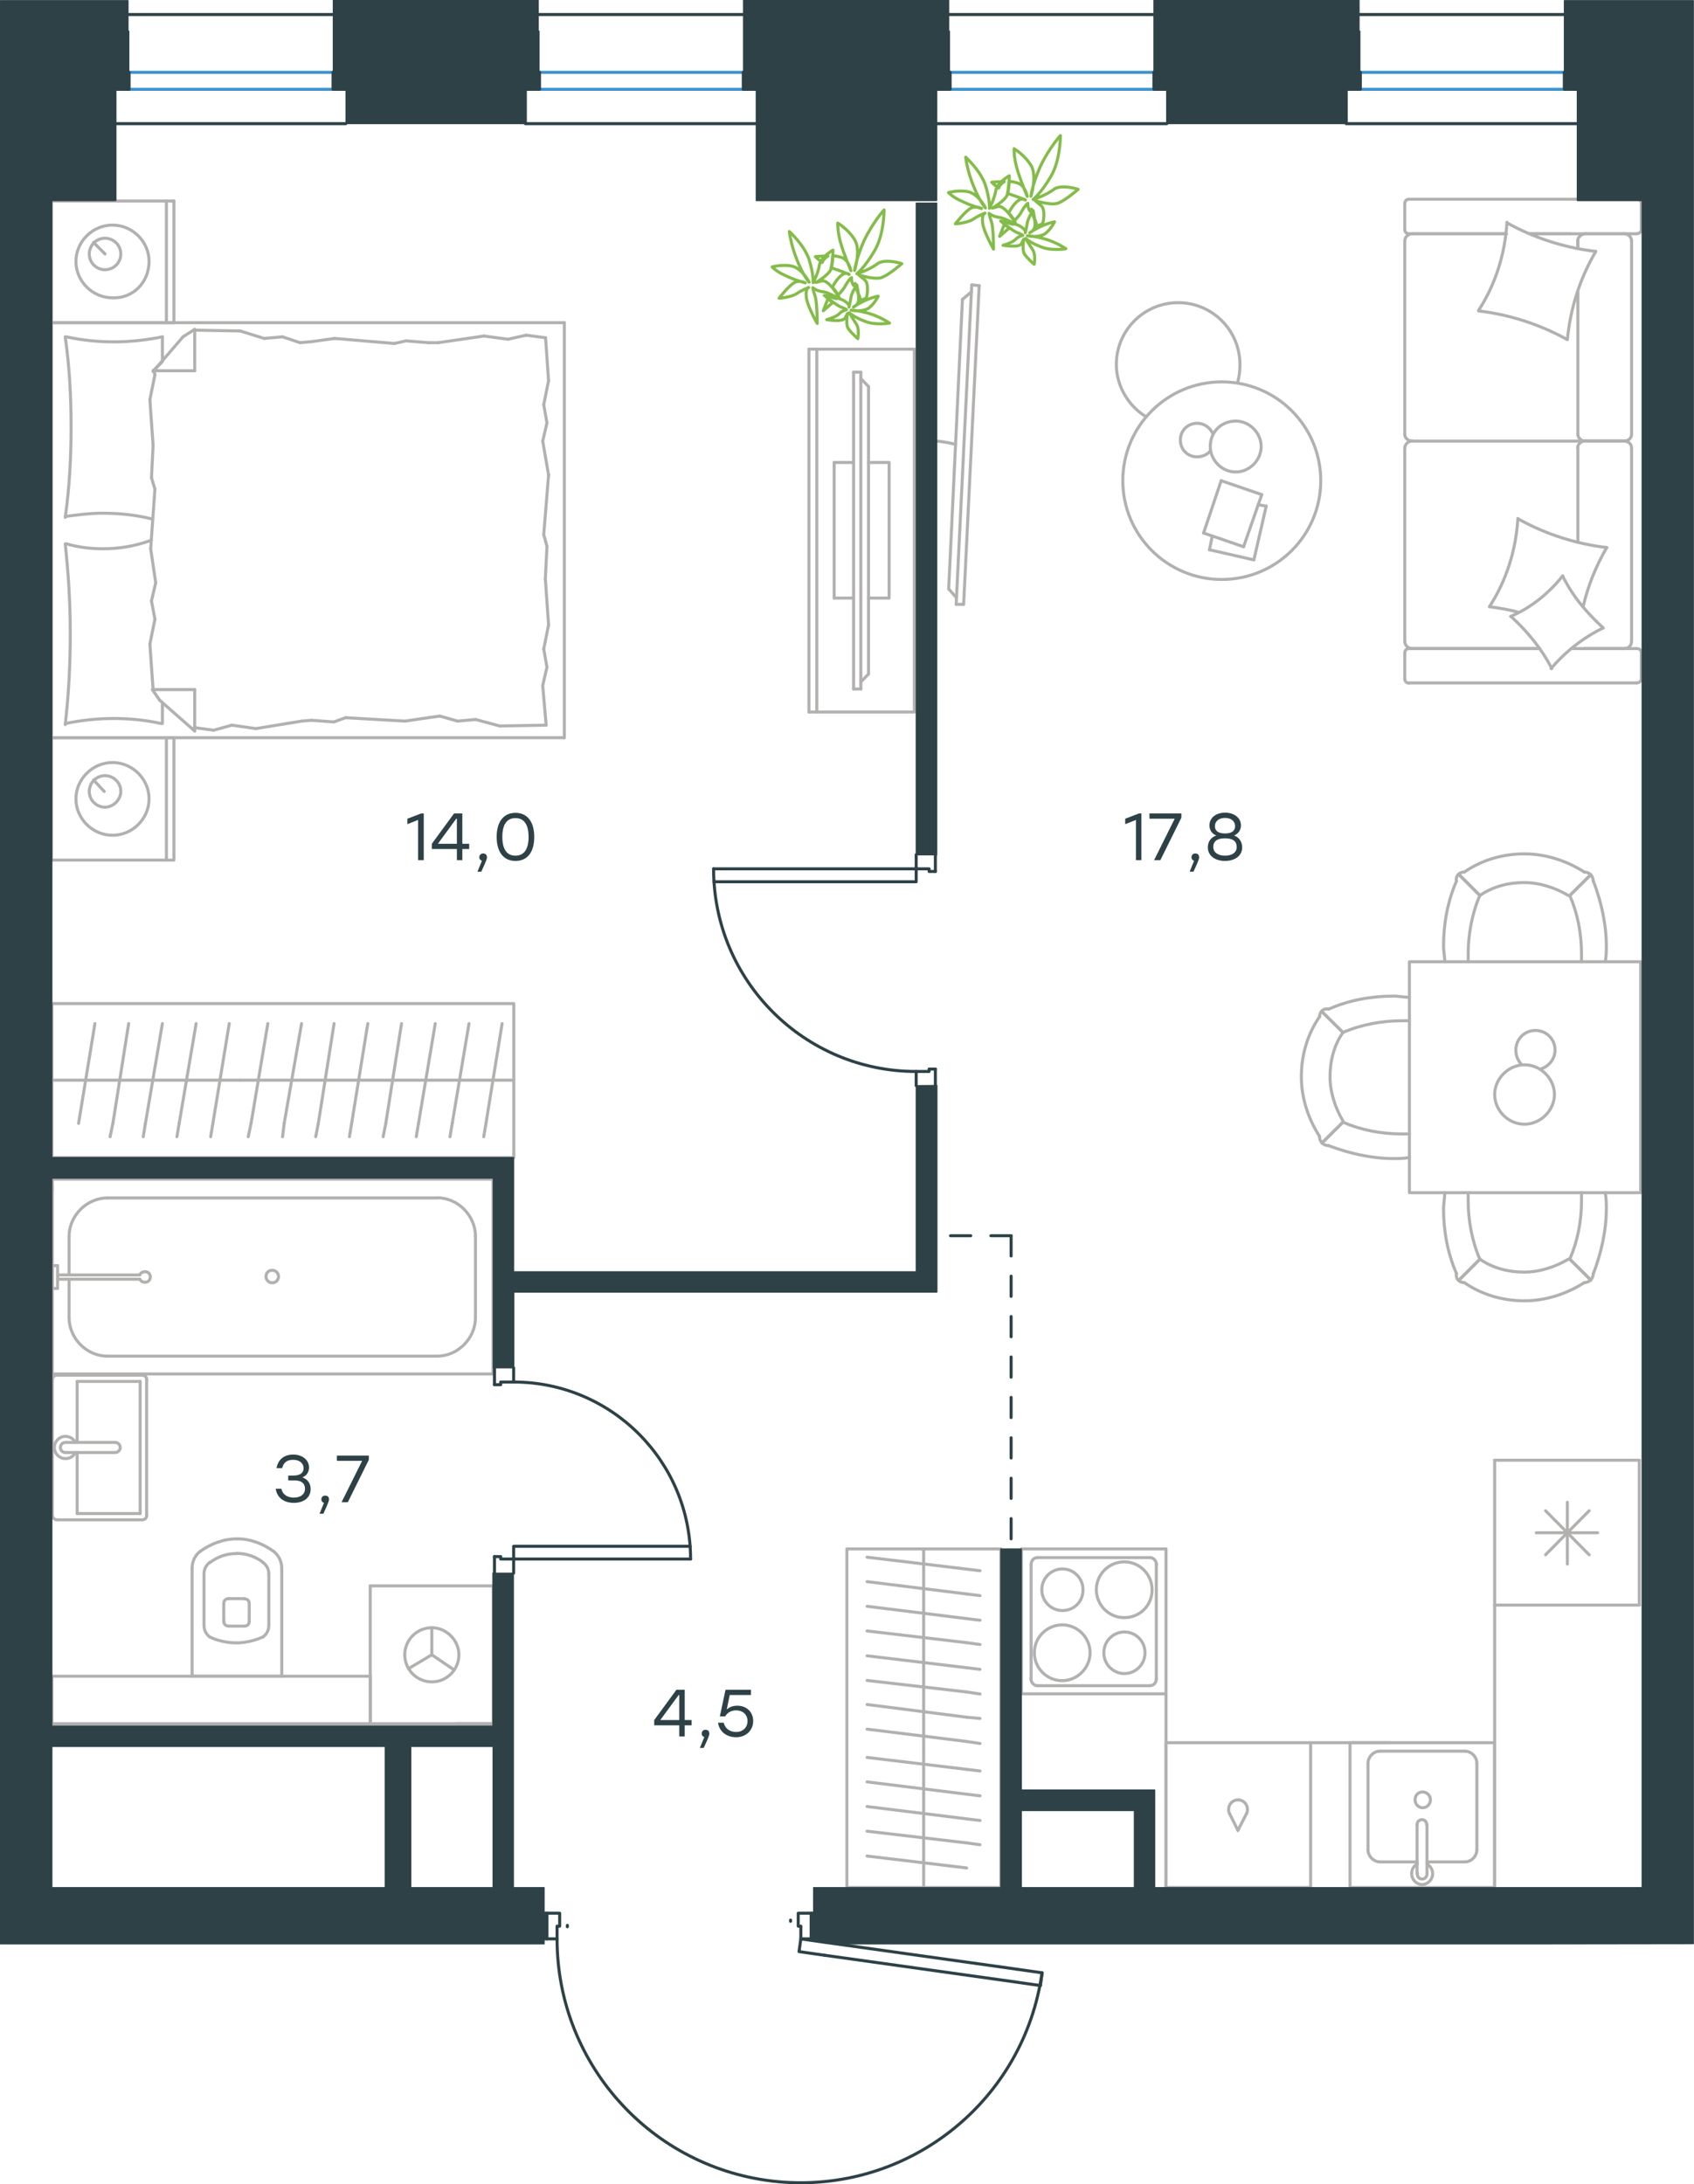 <?xml version="1.0" encoding="utf-8"?>
<!-- Generator: Adobe Illustrator 26.5.0, SVG Export Plug-In . SVG Version: 6.00 Build 0)  -->
<svg version="1.1" id="Слой_1" xmlns="http://www.w3.org/2000/svg" xmlns:xlink="http://www.w3.org/1999/xlink" x="0px" y="0px"
	 viewBox="0 0 838.7 1081" style="enable-background:new 0 0 838.7 1081;" xml:space="preserve">
<style type="text/css">
	.st0{fill:none;stroke:#B2B1B0;stroke-width:1.5;stroke-linecap:round;stroke-linejoin:round;stroke-miterlimit:22.926;}
	.st1{fill:none;stroke:#2D4146;stroke-width:1.5;stroke-linecap:round;stroke-linejoin:round;stroke-miterlimit:10;}
	.st2{fill:none;stroke:#2D4146;stroke-width:1.5;stroke-linecap:round;stroke-linejoin:round;stroke-miterlimit:22.926;}
	.st3{fill:none;stroke:#3C93D0;stroke-width:1.5;stroke-linecap:round;stroke-linejoin:round;stroke-miterlimit:22.926;}
	.st4{fill:#2D4146;}
	
		.st5{fill-rule:evenodd;clip-rule:evenodd;fill:#2D4146;stroke:#2D4146;stroke-width:0.5;stroke-linecap:round;stroke-linejoin:round;stroke-miterlimit:10;}
	
		.st6{fill:none;stroke:#2D4247;stroke-width:1.5;stroke-linecap:round;stroke-linejoin:round;stroke-miterlimit:22.926;stroke-dasharray:10;}
	.st7{fill:none;stroke:#84BC4A;stroke-width:1.5;stroke-linecap:round;stroke-linejoin:round;stroke-miterlimit:22.926;}
</style>
<g>
	<line class="st0" x1="25.4" y1="159.7" x2="25.4" y2="99.5"/>
	<line class="st0" x1="86.1" y1="99.5" x2="86.1" y2="159.7"/>
	<line class="st0" x1="86.1" y1="159.7" x2="25.4" y2="159.7"/>
	<line class="st0" x1="25.4" y1="99.5" x2="86.1" y2="99.5"/>
	<line class="st0" x1="52" y1="125.7" x2="46.3" y2="120"/>
	<line class="st0" x1="82.4" y1="99.5" x2="82.4" y2="159.7"/>
	<path class="st0" d="M73.8,129.4c0-9.8-8.2-18-18.1-18s-18.1,8.2-18.1,18s8.2,18,18.1,18C66,147.8,73.8,139.6,73.8,129.4z"/>
	<path class="st0" d="M59.8,125.7c0-4.5-3.7-7.8-7.8-7.8c-4.5,0-7.8,3.7-7.8,7.8c0,4.5,3.7,7.8,7.8,7.8S59.8,130.2,59.8,125.7z"/>
	<line class="st0" x1="25.4" y1="365.1" x2="25.4" y2="159.7"/>
	<line class="st0" x1="80.4" y1="347.7" x2="80.4" y2="358.1"/>
	<line class="st0" x1="75.8" y1="183.5" x2="96.4" y2="183.5"/>
	<line class="st0" x1="80.4" y1="179" x2="75.8" y2="183.5"/>
	<line class="st0" x1="279.4" y1="365.1" x2="25.4" y2="365.1"/>
	<line class="st0" x1="96.4" y1="163" x2="96.4" y2="183.5"/>
	<line class="st0" x1="25.4" y1="159.7" x2="279.4" y2="159.7"/>
	<line class="st0" x1="96.4" y1="361.8" x2="79.1" y2="346.6"/>
	<line class="st0" x1="79.1" y1="346.6" x2="75.4" y2="341.3"/>
	<line class="st0" x1="80.4" y1="166.7" x2="80.4" y2="178.6"/>
	<line class="st0" x1="75.8" y1="341.3" x2="96.4" y2="341.3"/>
	<line class="st0" x1="75.8" y1="183.9" x2="90.6" y2="166.7"/>
	<line class="st0" x1="90.6" y1="166.7" x2="96.4" y2="163"/>
	<line class="st0" x1="96.4" y1="361.8" x2="96.4" y2="341.3"/>
	<line class="st0" x1="270.8" y1="270.4" x2="270" y2="286.4"/>
	<line class="st0" x1="268.7" y1="218.3" x2="271.6" y2="235.1"/>
	<line class="st0" x1="269.2" y1="200.3" x2="270.8" y2="209.3"/>
	<line class="st0" x1="270.8" y1="209.3" x2="268.7" y2="218.3"/>
	<line class="st0" x1="269.2" y1="264.6" x2="270.8" y2="270.4"/>
	<line class="st0" x1="271.6" y1="235.1" x2="269.2" y2="264.6"/>
	<line class="st0" x1="270.1" y1="167.1" x2="271.6" y2="188.4"/>
	<line class="st0" x1="271.6" y1="188.4" x2="269.2" y2="200.3"/>
	<line class="st0" x1="268.7" y1="339.3" x2="270.4" y2="358.9"/>
	<line class="st0" x1="269.2" y1="321.2" x2="270.8" y2="330.2"/>
	<line class="st0" x1="270.8" y1="330.2" x2="268.7" y2="339.3"/>
	<line class="st0" x1="270" y1="286.4" x2="271.6" y2="309.3"/>
	<line class="st0" x1="271.6" y1="309.3" x2="269.2" y2="321.2"/>
	<line class="st0" x1="279.4" y1="365.1" x2="279.4" y2="159.7"/>
	<path class="st0" d="M32.3,269.2c1.6,14.8,2.5,29.5,2.5,44.7c0,14.8-0.8,29.9-2.5,44.7"/>
	<path class="st0" d="M74.9,267.4c-8.2,2.9-15.5,4.2-24.1,4.2c-6.2,0-12.3-0.8-18.1-2.5"/>
	<path class="st0" d="M32.3,358.1c7.8-1.6,16-2.5,23.8-2.5c8.2,0,16,0.8,23.8,2.5"/>
	<path class="st0" d="M32.3,255.6c6.2-0.8,12.3-1.6,18.1-1.6c8.6,0,16.8,0.8,25,2.9"/>
	<line class="st0" x1="148.5" y1="169.6" x2="154.2" y2="169.1"/>
	<line class="st0" x1="130.8" y1="167.5" x2="139.9" y2="166.7"/>
	<line class="st0" x1="139.9" y1="166.7" x2="148.5" y2="169.6"/>
	<line class="st0" x1="96.4" y1="163.4" x2="118.9" y2="163.8"/>
	<line class="st0" x1="118.9" y1="163.8" x2="130.8" y2="167.5"/>
	<line class="st0" x1="201" y1="168.7" x2="212.1" y2="169.6"/>
	<line class="st0" x1="154.2" y1="169.1" x2="165.7" y2="167.5"/>
	<line class="st0" x1="195.3" y1="170" x2="201" y2="168.7"/>
	<line class="st0" x1="165.7" y1="167.5" x2="195.3" y2="170"/>
	<line class="st0" x1="212.1" y1="169.6" x2="217" y2="169.6"/>
	<line class="st0" x1="251.5" y1="167.9" x2="260.5" y2="165.9"/>
	<line class="st0" x1="260.5" y1="165.9" x2="269.6" y2="167.1"/>
	<line class="st0" x1="217" y1="169.6" x2="239.6" y2="166.3"/>
	<line class="st0" x1="239.6" y1="166.3" x2="251.5" y2="167.9"/>
	<line class="st0" x1="217.8" y1="354.4" x2="212.1" y2="355.2"/>
	<line class="st0" x1="235.5" y1="356.1" x2="226.5" y2="356.9"/>
	<line class="st0" x1="226.5" y1="356.9" x2="217.8" y2="354.4"/>
	<line class="st0" x1="270.4" y1="358.9" x2="247.4" y2="359.3"/>
	<line class="st0" x1="247.4" y1="359.3" x2="235.5" y2="356.1"/>
	<line class="st0" x1="165.3" y1="357.3" x2="154.2" y2="356.5"/>
	<line class="st0" x1="212.1" y1="355.2" x2="200.6" y2="356.9"/>
	<line class="st0" x1="171.1" y1="355.2" x2="165.3" y2="357.3"/>
	<line class="st0" x1="200.6" y1="356.9" x2="171.1" y2="355.2"/>
	<line class="st0" x1="154.2" y1="356.5" x2="149.3" y2="356.9"/>
	<line class="st0" x1="96.8" y1="360.2" x2="96" y2="360.2"/>
	<line class="st0" x1="114.8" y1="358.9" x2="105.8" y2="361.4"/>
	<line class="st0" x1="105.8" y1="361.4" x2="96.8" y2="360.2"/>
	<line class="st0" x1="149.3" y1="356.9" x2="126.7" y2="360.6"/>
	<line class="st0" x1="126.7" y1="360.6" x2="114.8" y2="358.9"/>
	<path class="st0" d="M32.3,166.7c2.1,14.8,2.9,29.5,2.9,44.7c0,14.8-0.8,29.9-2.9,44.7"/>
	<path class="st0" d="M80.4,166.7c-7.8,1.6-16,2.5-23.8,2.5c-8.2,0-16-0.8-23.8-2.5"/>
	<line class="st0" x1="75" y1="236.4" x2="75.8" y2="220.4"/>
	<line class="st0" x1="77.1" y1="288.4" x2="74.6" y2="271.6"/>
	<line class="st0" x1="76.7" y1="306.5" x2="75" y2="297.4"/>
	<line class="st0" x1="75" y1="297.4" x2="77.1" y2="288.4"/>
	<line class="st0" x1="76.7" y1="242.1" x2="75" y2="236.4"/>
	<line class="st0" x1="74.6" y1="271.6" x2="76.7" y2="242.1"/>
	<line class="st0" x1="75.8" y1="341.3" x2="74.2" y2="318.8"/>
	<line class="st0" x1="74.2" y1="318.8" x2="76.7" y2="306.5"/>
	<line class="st0" x1="76.7" y1="185.5" x2="76.3" y2="183.5"/>
	<line class="st0" x1="75.8" y1="220.4" x2="74.2" y2="197.8"/>
	<line class="st0" x1="74.2" y1="197.8" x2="76.7" y2="185.5"/>
	<line class="st0" x1="25.4" y1="425.7" x2="25.4" y2="365.1"/>
	<line class="st0" x1="86.1" y1="365.1" x2="86.1" y2="425.7"/>
	<line class="st0" x1="85.7" y1="425.7" x2="25.4" y2="425.7"/>
	<line class="st0" x1="25.4" y1="365.1" x2="85.7" y2="365.1"/>
	<line class="st0" x1="51.6" y1="391.7" x2="46.3" y2="386"/>
	<line class="st0" x1="82.4" y1="365.1" x2="82.4" y2="425.7"/>
	<path class="st0" d="M73.8,395.4c0-9.8-8.2-18-18.1-18s-18.1,8.2-18.1,18s8.2,18,18.1,18S73.8,405.2,73.8,395.4z"/>
	<path class="st0" d="M59.8,391.7c0-4.5-3.7-7.8-7.8-7.8c-4.5,0-7.8,3.7-7.8,7.8c0,4.5,3.7,7.8,7.8,7.8S59.8,395.8,59.8,391.7z"/>
</g>
<g>
	<g>
		<line class="st0" x1="404.4" y1="172.8" x2="404.4" y2="352.4"/>
		<polyline class="st0" points="400.5,352.4 452.7,352.4 452.7,172.8 400.5,172.8 		"/>
		<line class="st0" x1="400.5" y1="172.8" x2="400.5" y2="352.4"/>
	</g>
	<g>
		<polyline class="st0" points="430,296 440.2,296 440.2,228.9 430,228.9 		"/>
		<line class="st0" x1="422.6" y1="228.9" x2="413" y2="228.9"/>
		<line class="st0" x1="413" y1="228.9" x2="413" y2="296"/>
		<line class="st0" x1="413" y1="296" x2="422.6" y2="296"/>
		<line class="st0" x1="422.6" y1="184.2" x2="426.2" y2="184.2"/>
		<line class="st0" x1="430" y1="333.6" x2="426.2" y2="337.5"/>
		<line class="st0" x1="426.2" y1="187.4" x2="430" y2="191.3"/>
		<line class="st0" x1="426.2" y1="341" x2="426.2" y2="184.2"/>
		<line class="st0" x1="422.6" y1="184.2" x2="422.6" y2="341"/>
		<line class="st0" x1="422.6" y1="341" x2="426.2" y2="341"/>
		<line class="st0" x1="430" y1="191.3" x2="430" y2="333.6"/>
	</g>
</g>
<g>
	<line class="st0" x1="25.7" y1="534.6" x2="119.1" y2="534.6"/>
	<line class="st0" x1="104.3" y1="562.6" x2="105.4" y2="556"/>
	<line class="st0" x1="105.4" y1="556" x2="113.5" y2="506.6"/>
	<line class="st0" x1="87.6" y1="562.6" x2="88.7" y2="556"/>
	<line class="st0" x1="88.7" y1="556" x2="97.1" y2="506.6"/>
	<line class="st0" x1="70.9" y1="562.6" x2="72" y2="556"/>
	<line class="st0" x1="72" y1="556" x2="80.4" y2="506.6"/>
	<line class="st0" x1="54.5" y1="562.6" x2="55.9" y2="556"/>
	<line class="st0" x1="55.9" y1="556" x2="63.7" y2="506.6"/>
	<line class="st0" x1="38.9" y1="556" x2="47" y2="506.6"/>
	<rect x="25.7" y="496.7" class="st0" width="228.7" height="76.2"/>
	<line class="st0" x1="119.1" y1="534.6" x2="254.3" y2="534.6"/>
	<line class="st0" x1="239.5" y1="562.6" x2="240.6" y2="556"/>
	<line class="st0" x1="240.6" y1="556" x2="248.6" y2="506.6"/>
	<line class="st0" x1="222.8" y1="562.6" x2="223.9" y2="556"/>
	<line class="st0" x1="223.9" y1="556" x2="232.2" y2="506.6"/>
	<line class="st0" x1="206.1" y1="562.6" x2="207.2" y2="556"/>
	<line class="st0" x1="207.2" y1="556" x2="215.5" y2="506.6"/>
	<line class="st0" x1="189.7" y1="562.6" x2="191" y2="556"/>
	<line class="st0" x1="191" y1="556" x2="198.8" y2="506.6"/>
	<line class="st0" x1="173" y1="562.6" x2="174.1" y2="556"/>
	<line class="st0" x1="174.1" y1="556" x2="182.1" y2="506.6"/>
	<line class="st0" x1="156.3" y1="562.6" x2="157.6" y2="556"/>
	<line class="st0" x1="157.6" y1="556" x2="165.4" y2="506.6"/>
	<line class="st0" x1="139.9" y1="562.6" x2="140.7" y2="556"/>
	<line class="st0" x1="140.7" y1="556" x2="149.3" y2="506.6"/>
	<line class="st0" x1="124.3" y1="556" x2="132.6" y2="506.6"/>
	<line class="st0" x1="122.9" y1="562.6" x2="124.3" y2="556"/>
</g>
<g>
	<line class="st0" x1="94.7" y1="829.6" x2="139.5" y2="829.6"/>
	<g>
		<line class="st0" x1="95.1" y1="776.2" x2="95.1" y2="829.6"/>
		<line class="st0" x1="133.1" y1="804.4" x2="133.1" y2="779.1"/>
		<line class="st0" x1="101" y1="779.1" x2="101" y2="804.4"/>
		<line class="st0" x1="123.4" y1="802.9" x2="123.4" y2="793.7"/>
		<line class="st0" x1="110.8" y1="793.7" x2="110.8" y2="802.9"/>
		<line class="st0" x1="113.2" y1="804.8" x2="121" y2="804.8"/>
		<line class="st0" x1="139.5" y1="829.6" x2="139.5" y2="776.2"/>
		<line class="st0" x1="121" y1="791.2" x2="113.2" y2="791.2"/>
		<path class="st0" d="M135.6,767.9c-5.4-3.9-11.7-6.3-18-6.3c0,0,0,0-0.5,0"/>
		<path class="st0" d="M121,804.8c1.5,0,2.4-1,2.4-2.4"/>
		<path class="st0" d="M130.2,810.2c1.9-1.5,2.9-3.4,2.9-5.8"/>
		<path class="st0" d="M123.4,793.7c0-1.5-1-2.4-2.4-2.4"/>
		<path class="st0" d="M130.2,773.2c-3.9-2.9-8.3-4.4-13.1-4.4"/>
		<path class="st0" d="M113.2,791.2c-1.5,0-2.4,1-2.4,2.4"/>
		<path class="st0" d="M110.8,802.4c0,1.5,1,2.4,2.4,2.4"/>
		<path class="st0" d="M101,804.4c0,2.4,1,4.4,2.9,5.8"/>
		<path class="st0" d="M103.9,810.2c3.9,1.9,8.8,2.9,13.1,2.9s8.8-1,13.1-2.9"/>
		<path class="st0" d="M103.9,773.2c-1.9,1.5-2.9,3.4-2.9,5.8"/>
		<path class="st0" d="M117.5,761.6L117.5,761.6c-6.8,0-13.1,2.4-18.5,6.3"/>
		<path class="st0" d="M139.5,776.2c0-3.4-1.5-6.3-3.9-8.3"/>
		<path class="st0" d="M99,767.9c-2.4,1.9-3.9,4.9-3.9,8.3"/>
		<path class="st0" d="M117.1,768.9L117.1,768.9c-4.9,0-9.2,1.5-13.1,4.4"/>
		<path class="st0" d="M133.1,779.1c0-2.4-1-4.4-2.9-5.8"/>
	</g>
	<rect x="25.7" y="829.6" class="st0" width="157.7" height="23.5"/>
</g>
<g>
	<line class="st0" x1="69.4" y1="749.1" x2="38.2" y2="749.1"/>
	<line class="st0" x1="38.2" y1="749.1" x2="38.2" y2="718.9"/>
	<line class="st0" x1="38.2" y1="713.9" x2="38.2" y2="683.7"/>
	<line class="st0" x1="69.4" y1="683.7" x2="69.4" y2="749.1"/>
	<line class="st0" x1="38.2" y1="683.7" x2="69.4" y2="683.7"/>
	<line class="st0" x1="25.9" y1="682.7" x2="25.9" y2="750.1"/>
	<line class="st0" x1="70.2" y1="680.6" x2="28.4" y2="680.6"/>
	<line class="st0" x1="72.6" y1="750.1" x2="72.6" y2="682.7"/>
	<line class="st0" x1="28.4" y1="752.2" x2="70.2" y2="752.2"/>
	<path class="st0" d="M70.2,752.2c1.5,0,2.4-0.8,2.4-2.1"/>
	<path class="st0" d="M72.6,682.7c0-1.3-1-2.1-2.4-2.1"/>
	<path class="st0" d="M28.4,680.6c-1.5,0-2.4,0.8-2.4,2.1"/>
	<path class="st0" d="M25.9,750.1c0,0.8,1,2.1,2.4,2.1"/>
	<line class="st0" x1="57" y1="713.9" x2="32.8" y2="713.9"/>
	<line class="st0" x1="32.8" y1="718.9" x2="57" y2="718.9"/>
	<path class="st0" d="M57,713.9L57,713.9c1.4,0,2.5,1.1,2.5,2.5s-1.1,2.5-2.5,2.5l0,0"/>
	<path class="st0" d="M37.3,718.9c-0.9,1.9-2.8,3-4.9,3c-3,0-5.5-2.5-5.5-5.5s2.5-5.5,5.5-5.5c2.1,0,4,1.2,4.9,3"/>
	<path class="st0" d="M32.8,718.9c-0.1,0-0.2,0-0.4,0c-1.4,0-2.5-1.1-2.5-2.5s1.1-2.5,2.5-2.5c0.1,0,0.2,0,0.4,0"/>
</g>
<g>
	<line class="st0" x1="34.2" y1="630.2" x2="34.2" y2="611.9"/>
	<line class="st0" x1="34.2" y1="652.1" x2="34.2" y2="633.1"/>
	<line class="st0" x1="53.2" y1="592.9" x2="216.4" y2="592.9"/>
	<line class="st0" x1="235.4" y1="611.9" x2="235.4" y2="652.1"/>
	<line class="st0" x1="244.1" y1="680" x2="25.9" y2="680"/>
	<line class="st0" x1="244.1" y1="583.6" x2="244.1" y2="680"/>
	<line class="st0" x1="216.4" y1="671.2" x2="53.2" y2="671.2"/>
	<line class="st0" x1="25.9" y1="583.6" x2="244.1" y2="583.6"/>
	<line class="st0" x1="25.9" y1="680" x2="25.9" y2="583.6"/>
	<path class="st0" d="M235.4,611.9c0-10.3-8.7-19.1-19-19.1"/>
	<path class="st0" d="M34.2,652.1c0,10.3,8.7,19.1,19,19.1"/>
	<path class="st0" d="M216.4,671.2c10.3,0,19-8.8,19-19.1"/>
	<path class="st0" d="M53.2,592.9c-10.3,0-19,8.8-19,19.1"/>
	<line class="st0" x1="25.9" y1="589.3" x2="25.9" y2="586.7"/>
	<line class="st0" x1="28.5" y1="631" x2="69.2" y2="631"/>
	<line class="st0" x1="69.2" y1="633.1" x2="28.5" y2="633.1"/>
	<line class="st0" x1="25.9" y1="637.7" x2="25.9" y2="626.4"/>
	<line class="st0" x1="25.9" y1="626.4" x2="28.5" y2="626.4"/>
	<line class="st0" x1="28.5" y1="626.4" x2="28.5" y2="637.7"/>
	<line class="st0" x1="28.5" y1="637.7" x2="25.9" y2="637.7"/>
	<path class="st0" d="M69.2,633.1c0.5,1,1.5,1.5,2.6,1.5c1.5,0,2.6-1,2.6-2.6c0-1.5-1-2.6-2.6-2.6c-1,0-2.1,0.5-2.6,1.5"/>
	<path class="st0" d="M131.7,631.8c0,1.7,1.4,3.1,3.1,3.1c1.7,0,3.1-1.4,3.1-3.1c0-1.7-1.4-3.1-3.1-3.1
		C132.8,628.7,131.7,630.1,131.7,631.8z"/>
</g>
<g>
	<line class="st0" x1="244.2" y1="784.9" x2="183.3" y2="784.9"/>
	<g>
		<line class="st0" x1="183.3" y1="853.1" x2="183.3" y2="784.9"/>
		<line class="st0" x1="225.9" y1="853.1" x2="244.2" y2="853.1"/>
		<line class="st0" x1="183.3" y1="853.1" x2="244.2" y2="853.1"/>
		<line class="st0" x1="213.8" y1="819" x2="224.7" y2="826.4"/>
		<line class="st0" x1="213.8" y1="819" x2="213.8" y2="805.6"/>
		<line class="st0" x1="213.8" y1="819" x2="202.3" y2="825.8"/>
		<path class="st0" d="M213.8,805.6c-7.4,0-13.4,6-13.4,13.4s6,13.4,13.4,13.4s13.4-6,13.4-13.4
			C227.2,811.9,221.1,805.6,213.8,805.6z"/>
		<line class="st0" x1="244.2" y1="853.1" x2="244.2" y2="784.9"/>
	</g>
</g>
<g>
	<line class="st0" x1="457.3" y1="934.2" x2="457.3" y2="865.7"/>
	<line class="st0" x1="485.2" y1="876.5" x2="478.6" y2="875.7"/>
	<line class="st0" x1="478.6" y1="875.7" x2="429.3" y2="869.8"/>
	<line class="st0" x1="485.2" y1="888.8" x2="478.6" y2="888"/>
	<line class="st0" x1="478.6" y1="888" x2="429.3" y2="881.9"/>
	<line class="st0" x1="485.2" y1="901" x2="478.6" y2="900.2"/>
	<line class="st0" x1="478.6" y1="900.2" x2="429.3" y2="894.1"/>
	<line class="st0" x1="485.2" y1="913" x2="478.6" y2="912.1"/>
	<line class="st0" x1="478.6" y1="912.1" x2="429.3" y2="906.3"/>
	<line class="st0" x1="478.6" y1="924.5" x2="429.3" y2="918.6"/>
	<rect x="419.3" y="766.6" class="st0" width="76.2" height="167.6"/>
	<line class="st0" x1="457.3" y1="865.7" x2="457.3" y2="766.6"/>
	<line class="st0" x1="485.2" y1="777.4" x2="478.6" y2="776.6"/>
	<line class="st0" x1="478.6" y1="776.6" x2="429.3" y2="770.7"/>
	<line class="st0" x1="485.2" y1="789.7" x2="478.6" y2="788.9"/>
	<line class="st0" x1="478.6" y1="788.9" x2="429.3" y2="782.8"/>
	<line class="st0" x1="485.2" y1="801.9" x2="478.6" y2="801.1"/>
	<line class="st0" x1="478.6" y1="801.1" x2="429.3" y2="795"/>
	<line class="st0" x1="485.2" y1="813.9" x2="478.6" y2="813"/>
	<line class="st0" x1="478.6" y1="813" x2="429.3" y2="807.2"/>
	<line class="st0" x1="485.2" y1="826.2" x2="478.6" y2="825.4"/>
	<line class="st0" x1="478.6" y1="825.4" x2="429.3" y2="819.5"/>
	<line class="st0" x1="485.2" y1="838.4" x2="478.6" y2="837.4"/>
	<line class="st0" x1="478.6" y1="837.4" x2="429.3" y2="831.7"/>
	<line class="st0" x1="485.2" y1="850.5" x2="478.6" y2="849.9"/>
	<line class="st0" x1="478.6" y1="849.9" x2="429.3" y2="843.6"/>
	<line class="st0" x1="478.6" y1="861.9" x2="429.3" y2="855.8"/>
	<line class="st0" x1="485.2" y1="862.9" x2="478.6" y2="861.9"/>
</g>
<g>
	<line class="st0" x1="811.6" y1="722.7" x2="811.6" y2="794.4"/>
	<line class="st0" x1="776" y1="743.5" x2="776" y2="774.1"/>
	<line class="st0" x1="765.2" y1="769.5" x2="786.8" y2="747.7"/>
	<line class="st0" x1="765.2" y1="747.7" x2="786.8" y2="769.5"/>
	<line class="st0" x1="760.6" y1="758.6" x2="791" y2="758.6"/>
	<line class="st0" x1="811.6" y1="794.4" x2="740" y2="794.4"/>
	<line class="st0" x1="740" y1="722.7" x2="740" y2="794.4"/>
	<line class="st0" x1="811.6" y1="722.7" x2="740" y2="722.7"/>
</g>
<g>
	<rect x="668.4" y="862.5" class="st0" width="71.6" height="71.7"/>
	<line class="st0" x1="701.6" y1="903.1" x2="701.6" y2="927.1"/>
	<line class="st0" x1="706.5" y1="921.5" x2="725.3" y2="921.5"/>
	<line class="st0" x1="725.3" y1="866.7" x2="683.2" y2="866.7"/>
	<line class="st0" x1="683.2" y1="921.5" x2="701.6" y2="921.5"/>
	<line class="st0" x1="677.3" y1="872.7" x2="677.3" y2="915.5"/>
	<line class="st0" x1="706.5" y1="927.1" x2="706.5" y2="903.1"/>
	<line class="st0" x1="731.2" y1="915.5" x2="731.2" y2="872.7"/>
	<path class="st0" d="M701.6,903.1L701.6,903.1c0-1.4,1-2.5,2.4-2.5s2.4,1.1,2.4,2.5"/>
	<path class="st0" d="M731.2,915.5c0,3.2-2.8,6-5.9,6"/>
	<path class="st0" d="M706.5,922.5c1.7,1.1,2.8,2.8,2.8,4.9c0,2.8-2.4,5.3-5.2,5.3s-5.2-2.5-5.2-5.3c0-2.1,1-3.9,2.8-4.9"/>
	<path class="st0" d="M677.3,872.7c0-3.2,2.8-6,5.9-6"/>
	<path class="st0" d="M683.2,921.5c-3.1,0-5.9-2.8-5.9-6"/>
	<path class="st0" d="M725.3,866.7c3.1,0,5.9,2.8,5.9,6"/>
	<path class="st0" d="M706.5,927.1v0.4c0,1.4-1,2.5-2.4,2.5s-2.4-1.1-2.4-2.5v-0.4"/>
	<path class="st0" d="M700.6,890.8c0,2.1,1.7,3.9,3.8,3.9s3.8-1.8,3.8-3.9c0-2.1-1.7-3.9-3.8-3.9C702,886.9,700.6,888.6,700.6,890.8
		z"/>
</g>
<g>
	<path class="st0" d="M536.2,786.8c0-5.7-4.6-10.3-10.2-10.3c-5.6,0-10.2,4.6-10.2,10.3s4.6,10.3,10.2,10.3
		C531.6,797.1,536.2,792.9,536.2,786.8z"/>
	<path class="st0" d="M539.7,818c0-7.4-6-13.8-13.8-13.8c-7.4,0-13.8,6-13.8,13.8c0,7.4,6,13.8,13.8,13.8
		C533.4,831.8,539.7,825.5,539.7,818z"/>
	<path class="st0" d="M566.9,818c0-5.7-4.6-10.3-10.2-10.3c-5.6,0-10.2,4.6-10.2,10.3s4.6,10.3,10.2,10.3
		C562.3,828.3,566.9,823.7,566.9,818z"/>
	<path class="st0" d="M570.4,786.8c0-7.4-6-13.8-13.8-13.8c-7.4,0-13.8,6-13.8,13.8c0,7.4,6,13.8,13.8,13.8S570.4,794.6,570.4,786.8
		z"/>
	<line class="st0" x1="510.5" y1="830.8" x2="510.5" y2="774.4"/>
	<line class="st0" x1="569.4" y1="834.3" x2="513.6" y2="834.3"/>
	<line class="st0" x1="572.5" y1="774.4" x2="572.5" y2="830.8"/>
	<line class="st0" x1="513.6" y1="770.9" x2="569.4" y2="770.9"/>
	<path class="st0" d="M572.5,830.8L572.5,830.8c0,2.1-1.4,3.5-3.2,3.5"/>
	<path class="st0" d="M510.5,774.4L510.5,774.4c0-2.1,1.4-3.5,3.2-3.5"/>
	<path class="st0" d="M513.6,834.3L513.6,834.3c-1.8,0-3.2-1.8-3.2-3.5"/>
	<path class="st0" d="M569.4,770.9L569.4,770.9c1.8,0,3.2,1.8,3.2,3.5"/>
	<rect x="505.7" y="766.6" class="st0" width="71.6" height="71.7"/>
</g>
<g>
	<rect x="577.3" y="862.5" class="st0" width="71.6" height="71.7"/>
	<line class="st0" x1="612.9" y1="905.9" x2="617.2" y2="897.5"/>
	<line class="st0" x1="608.7" y1="897.5" x2="612.9" y2="905.9"/>
	<path class="st0" d="M608.7,897.5c-0.4-0.7-0.4-1.4-0.4-2.1c0-2.5,2.1-4.6,4.6-4.6"/>
	<path class="st0" d="M617.2,897.5c0.4-0.7,0.4-1.4,0.4-2.1c0-2.5-2.1-4.6-4.6-4.6"/>
</g>
<line class="st0" x1="577.3" y1="838.3" x2="577.3" y2="934.2"/>
<line class="st0" x1="740" y1="794.4" x2="740" y2="934.2"/>
<line class="st0" x1="648.9" y1="862.5" x2="688.2" y2="862.5"/>
<g>
	<line class="st0" x1="781.2" y1="144.6" x2="781.2" y2="215"/>
	<line class="st0" x1="695.5" y1="336" x2="695.5" y2="323.1"/>
	<line class="st0" x1="695.5" y1="317.4" x2="695.5" y2="221.6"/>
	<line class="st0" x1="757.5" y1="115.7" x2="777.6" y2="115.7"/>
	<line class="st0" x1="699.1" y1="115.7" x2="745.8" y2="115.7"/>
	<line class="st0" x1="699.1" y1="321" x2="762.3" y2="321"/>
	<line class="st0" x1="784.4" y1="218.3" x2="804.5" y2="218.3"/>
	<line class="st0" x1="781.2" y1="221.6" x2="781.2" y2="268.2"/>
	<line class="st0" x1="812.6" y1="100.7" x2="812.6" y2="113.6"/>
	<line class="st0" x1="804.5" y1="218.3" x2="784.4" y2="218.3"/>
	<line class="st0" x1="807.8" y1="317.4" x2="807.8" y2="221.6"/>
	<line class="st0" x1="762.3" y1="321" x2="697.6" y2="321"/>
	<line class="st0" x1="695.5" y1="215" x2="695.5" y2="119.3"/>
	<line class="st0" x1="695.5" y1="113.6" x2="695.5" y2="100.7"/>
	<line class="st0" x1="781.2" y1="119.3" x2="781.2" y2="122.9"/>
	<line class="st0" x1="810.2" y1="115.7" x2="757.5" y2="115.7"/>
	<line class="st0" x1="781.2" y1="119.3" x2="781.2" y2="122.9"/>
	<line class="st0" x1="804.5" y1="115.7" x2="784.4" y2="115.7"/>
	<line class="st0" x1="804.5" y1="218.3" x2="784.4" y2="218.3"/>
	<line class="st0" x1="807.8" y1="215" x2="807.8" y2="119.3"/>
	<line class="st0" x1="745.8" y1="115.7" x2="697.6" y2="115.7"/>
	<line class="st0" x1="810.2" y1="338" x2="697.6" y2="338"/>
	<line class="st0" x1="812.6" y1="323.1" x2="812.6" y2="336"/>
	<line class="st0" x1="778" y1="321" x2="810.2" y2="321"/>
	<line class="st0" x1="784.4" y1="218.3" x2="699.1" y2="218.3"/>
	<line class="st0" x1="784.4" y1="321" x2="804.5" y2="321"/>
	<path class="st0" d="M810.2,115.7c1.7,0,2.4-1.2,2.4-2.1"/>
	<path class="st0" d="M697.6,321c-1.5,0-2.1,1.2-2.1,2.1"/>
	<path class="st0" d="M812.6,323.1c0-1.5-1.2-2.1-2.1-2.1"/>
	<path class="st0" d="M781.2,215c0,1.6,1.5,3.3,3.6,3.3"/>
	<path class="st0" d="M804.5,321c1.6,0,3.3-1.5,3.3-3.6"/>
	<path class="st0" d="M807.8,119.3c0-1.8-1.5-3.6-3.6-3.6"/>
	<path class="st0" d="M695.5,215c0,1.6,1.5,3.3,3.6,3.3"/>
	<path class="st0" d="M804.2,218.3c1.8,0,3.6-1.4,3.6-3.3"/>
	<path class="st0" d="M699.1,218.3c-1.8,0-3.6,1.5-3.6,3.6"/>
	<path class="st0" d="M812.6,100.7c0-1.5-1.2-2.1-2.1-2.1H697.6c-1.5,0-2.1,1.2-2.1,2.1"/>
	<path class="st0" d="M807.8,221.6c0-1.6-1.5-3.3-3.6-3.3"/>
	<path class="st0" d="M695.5,336c0,1.5,1.2,2.1,2.1,2.1"/>
	<path class="st0" d="M699.1,115.7c-1.8,0-3.6,1.5-3.6,3.6"/>
	<path class="st0" d="M695.5,113.6c0,1.5,1.2,2.1,2.1,2.1"/>
	<path class="st0" d="M695.5,317.4c0,1.8,1.5,3.6,3.6,3.6"/>
	<path class="st0" d="M785.1,115.7c-2,0-4,1.5-4,3.6"/>
	<path class="st0" d="M784.7,218.3c-1.8,0-3.6,1.4-3.6,3.3"/>
	<path class="st0" d="M810.2,338c1.7,0,2.4-1.2,2.4-2.1"/>
	<path class="st0" d="M775.8,168c-13.5-7.5-28.5-12.3-43.7-14.1"/>
	<path class="st0" d="M768.3,330.9c-5.1-9.9-12-18.3-20.1-25.7"/>
	<path class="st0" d="M747.9,305.1c9.9-4.2,18.9-11.4,25.8-20.1"/>
	<path class="st0" d="M732,153.7c8.4-12.9,13.2-28.1,14.1-43.7"/>
	<path class="st0" d="M751.8,256.9c13.5,7.5,28.5,12.3,43.7,14.1"/>
	<path class="st0" d="M795.5,271c-5.4,9.3-9.3,18.9-11.7,29.3"/>
	<path class="st0" d="M737.4,300.3c8.4-12.9,13.2-28.1,14.1-43.7"/>
	<path class="st0" d="M746.1,110.3c13.5,7.5,28.5,12.3,43.7,14.1"/>
	<path class="st0" d="M790.1,124.4c-7.8,13.2-12.6,28.1-14.1,43.7"/>
	<path class="st0" d="M773.7,285.1c4.8,9.9,12,18.3,20.1,25.7"/>
	<path class="st0" d="M751.8,303c-4.5-1.2-9.6-2.1-14.1-2.7"/>
	<path class="st0" d="M793.7,310.8c-9.9,4.8-18.6,11.7-25.8,20.1"/>
</g>
<g>
	<line class="st0" x1="620.8" y1="277.1" x2="598.8" y2="272.1"/>
	<line class="st0" x1="598.8" y1="272.1" x2="600.2" y2="265.3"/>
	<line class="st0" x1="622.9" y1="249.8" x2="626.9" y2="250.5"/>
	<line class="st0" x1="626.9" y1="250.5" x2="620.8" y2="277.1"/>
	<line class="st0" x1="615.7" y1="270.6" x2="595.9" y2="263.8"/>
	<line class="st0" x1="595.9" y1="263.8" x2="604.6" y2="237.9"/>
	<line class="st0" x1="604.6" y1="237.9" x2="624.7" y2="244.8"/>
	<line class="st0" x1="624.7" y1="244.8" x2="615.7" y2="270.6"/>
	<ellipse class="st0" cx="604.9" cy="237.9" rx="49" ry="48.9"/>
	<path class="st0" d="M599.2,221c0,6.8,5.8,12.6,12.6,12.6s12.6-5.8,12.6-12.6s-5.8-12.6-12.6-12.6
		C604.6,208.4,599.2,213.8,599.2,221z"/>
	<path class="st0" d="M599.2,223.2c-1.4,1.8-4,2.9-6.5,2.9c-4.7,0-8.3-3.6-8.3-8.3s3.6-8.3,8.3-8.3c3.6,0,6.5,2.2,7.9,5.4"/>
	<path class="st0" d="M567.5,206.3c-9-5.4-14.8-15.5-14.8-25.9c0-16.9,13.7-30.6,30.6-30.6c16.9,0,30.6,13.7,30.6,30.6
		c0,3-0.3,6-1.2,9"/>
</g>
<g>
	<path class="st0" d="M473.1,219.9c-4.2-1-8.3-1.7-12.4-1.7"/>
	<line class="st0" x1="481.1" y1="141" x2="473.4" y2="299.1"/>
	<line class="st0" x1="477.1" y1="299.1" x2="484.8" y2="141.4"/>
	<line class="st0" x1="484.8" y1="141.4" x2="481.1" y2="141"/>
	<line class="st0" x1="469.7" y1="291.5" x2="476.5" y2="148.2"/>
	<line class="st0" x1="473.4" y1="295.7" x2="469.7" y2="291.5"/>
	<line class="st0" x1="476.5" y1="148.2" x2="481" y2="144.4"/>
	<line class="st0" x1="477.1" y1="299.1" x2="473.4" y2="299.1"/>
</g>
<g>
	<rect x="697.8" y="476" class="st0" width="114.5" height="114.3"/>
	<path class="st0" d="M732.7,443.2c6.5-4.5,14.2-6.4,21.9-6.4s15.5,2.6,21.9,6.4"/>
	<path class="st0" d="M715.3,476c0-2.6-0.6-5.2-0.6-7.7c0-11,1.9-21.9,6.4-32.2"/>
	<path class="st0" d="M788.9,436.1c3.9,10.3,6.4,21.3,6.4,32.2c0,2.6,0,5.2-0.6,7.7"/>
	<path class="st0" d="M726.9,476c0-1.3,0-2.6,0-3.9c0-9.7,1.9-20,5.8-29"/>
	<path class="st0" d="M777.2,443.2c3.9,9,5.8,18.7,5.8,29c0,1.3,0,2.6,0,3.9"/>
	<path class="st0" d="M725,431.6c8.4-5.8,18.7-9,29.7-9c10.3,0,20.6,3.2,29.7,9"/>
	<line class="st0" x1="732.7" y1="443.2" x2="722.4" y2="432.9"/>
	<line class="st0" x1="777.2" y1="443.2" x2="787.6" y2="432.9"/>
	<line class="st0" x1="732.7" y1="443.2" x2="722.4" y2="432.9"/>
	<line class="st0" x1="777.2" y1="443.2" x2="787.6" y2="432.9"/>
	<path class="st0" d="M784.3,431.6c2.6,0,4.5,1.9,4.5,4.5"/>
	<path class="st0" d="M721.1,436.1c-0.5-2.6,1.3-4.5,3.9-4.5"/>
	<path class="st0" d="M732.7,623.2c6.5,4.5,14.2,6.4,21.9,6.4s15.5-2.6,21.9-6.4"/>
	<path class="st0" d="M715.3,590.4c0,2.6-0.6,5.2-0.6,7.7c0,11,1.9,21.9,6.4,32.2"/>
	<path class="st0" d="M788.9,630.3c3.9-10.3,6.4-21.3,6.4-32.2c0-2.6,0-5.2-0.6-7.7"/>
	<path class="st0" d="M726.9,590.4c0,1.3,0,2.6,0,3.9c0,9.7,1.9,20,5.8,29"/>
	<path class="st0" d="M777.2,623.2c3.9-9,5.8-18.7,5.8-29c0-1.3,0-2.6,0-3.9"/>
	<path class="st0" d="M725,634.8c8.4,5.8,18.7,9,29.7,9c10.3,0,20.6-3.2,29.7-9"/>
	<line class="st0" x1="732.7" y1="623.2" x2="722.4" y2="633.5"/>
	<line class="st0" x1="777.2" y1="623.2" x2="787.6" y2="633.5"/>
	<line class="st0" x1="732.7" y1="623.2" x2="722.4" y2="633.5"/>
	<line class="st0" x1="777.2" y1="623.2" x2="787.6" y2="633.5"/>
	<path class="st0" d="M784.3,634.8c2.6,0,4.5-1.9,4.5-4.5"/>
	<path class="st0" d="M721.1,630.3c-0.5,2.6,1.3,4.5,3.9,4.5"/>
	<path class="st0" d="M664.9,511c-4.5,6.4-6.4,14.2-6.4,21.9s2.6,15.5,6.4,21.9"/>
	<path class="st0" d="M697.8,493.6c-2.6,0-5.2-0.6-7.7-0.6c-11,0-21.9,1.9-32.2,6.4"/>
	<path class="st0" d="M657.8,567c10.3,3.9,21.3,6.4,32.3,6.4c2.6,0,5.2,0,7.7-0.6"/>
	<path class="st0" d="M697.8,505.2c-1.3,0-2.6,0-3.9,0c-9.7,0-20,1.9-29,5.8"/>
	<path class="st0" d="M664.9,555.4c9,3.9,18.7,5.8,29,5.8c1.3,0,2.6,0,3.9,0"/>
	<path class="st0" d="M653.3,503.2c-5.8,8.4-9,18.7-9,29.6c0,10.3,3.2,20.6,9,29.6"/>
	<line class="st0" x1="664.9" y1="511" x2="654.5" y2="500.7"/>
	<line class="st0" x1="664.9" y1="555.4" x2="654.5" y2="565.7"/>
	<line class="st0" x1="664.9" y1="511" x2="654.5" y2="500.7"/>
	<line class="st0" x1="664.9" y1="555.4" x2="654.5" y2="565.7"/>
	<path class="st0" d="M653.3,562.5c0,2.6,1.9,4.5,4.5,4.5"/>
	<path class="st0" d="M657.8,499.4c-2.6-0.5-4.5,1.3-4.5,3.9"/>
	<path class="st0" d="M754.8,556.4c7.9,0,14.8-6.8,14.8-14.7s-6.8-14.7-14.8-14.7c-7.9,0-14.8,6.8-14.8,14.7
		C740.1,549.9,746.9,556.4,754.8,556.4z"/>
	<path class="st0" d="M753.4,526.9c-1.8-1.8-2.9-4.3-2.9-7.2c0-5.4,4.3-9.7,9.7-9.7s9.7,4.3,9.7,9.7c0,4.3-2.9,7.9-6.8,9.3"/>
</g>
<polyline class="st1" points="341.9,771.6 254.3,771.6 254.3,765.3 341.7,765.3 "/>
<line class="st1" x1="244.8" y1="677" x2="244.8" y2="685.3"/>
<polyline class="st1" points="244.8,685.3 247.9,685.3 247.9,684 254.3,684 254.3,677 "/>
<path class="st1" d="M341.9,771.6c0-48.4-39.2-87.6-87.6-87.6"/>
<line class="st1" x1="244.8" y1="778.6" x2="244.8" y2="770.4"/>
<polyline class="st1" points="244.8,770.4 247.9,770.4 247.9,771.6 254.3,771.6 254.3,778.6 "/>
<line class="st1" x1="401.6" y1="959.6" x2="401.6" y2="946.9"/>
<line class="st1" x1="270.8" y1="959.6" x2="270.8" y2="946.9"/>
<polygon class="st1" points="269.5,946.9 277.1,946.9 277.1,953.3 275.8,953.3 275.8,959.6 269.5,959.6 "/>
<polygon class="st1" points="402.8,946.9 395.2,946.9 395.2,953.3 396.5,953.3 396.5,959.6 402.8,959.6 "/>
<path class="st1" d="M275.8,959.6c0,63.4,49,115.9,112.2,120.4c63.2,4.4,119.1-40.8,127.9-103.6"/>
<line class="st1" x1="502.5" y1="980.9" x2="408.2" y2="967.7"/>
<line class="st1" x1="503.4" y1="974.6" x2="409.1" y2="961.4"/>
<line class="st1" x1="502.5" y1="980.9" x2="515.1" y2="982.7"/>
<line class="st1" x1="409.1" y1="961.4" x2="396.5" y2="959.6"/>
<polyline class="st1" points="515.1,982.7 516,976.4 503.4,974.6 "/>
<polyline class="st1" points="396.5,959.6 395.6,965.9 408.2,967.7 "/>
<line class="st1" x1="391.4" y1="950.9" x2="391.4" y2="950.3"/>
<line class="st1" x1="280.9" y1="953.6" x2="280.9" y2="952.9"/>
<polyline class="st1" points="353.3,430 453.6,430 453.6,436.4 353.5,436.4 "/>
<line class="st1" x1="463.1" y1="537.3" x2="463.1" y2="529.1"/>
<polyline class="st1" points="463.1,529.1 460,529.1 460,530.3 453.6,530.3 453.6,537.3 "/>
<path class="st1" d="M353.3,430c0,55.4,44.9,100.3,100.3,100.3"/>
<line class="st1" x1="463.1" y1="423" x2="463.1" y2="431.3"/>
<polyline class="st1" points="463.1,431.3 460,431.3 460,430 453.6,430 453.6,423 "/>
<line class="st2" x1="57" y1="61.2" x2="171.2" y2="61.2"/>
<line class="st3" x1="63.9" y1="35.8" x2="164.9" y2="35.8"/>
<line class="st3" x1="63.9" y1="44.2" x2="164.9" y2="44.2"/>
<rect x="56.9" y="35.8" class="st2" width="7" height="8.4"/>
<rect x="164.9" y="35.8" class="st2" width="6.3" height="8.4"/>
<line class="st2" x1="260.1" y1="61.2" x2="374.4" y2="61.2"/>
<line class="st3" x1="267.1" y1="35.8" x2="368" y2="35.8"/>
<line class="st3" x1="267.1" y1="44.2" x2="368" y2="44.2"/>
<rect x="260.1" y="35.8" class="st2" width="7" height="8.4"/>
<rect x="368" y="35.8" class="st2" width="6.3" height="8.4"/>
<line class="st2" x1="463.4" y1="61.2" x2="577.7" y2="61.2"/>
<line class="st3" x1="470.4" y1="35.8" x2="571.3" y2="35.8"/>
<line class="st3" x1="470.4" y1="44.2" x2="571.3" y2="44.2"/>
<rect x="463.4" y="35.8" class="st2" width="7" height="8.4"/>
<rect x="571.3" y="35.8" class="st2" width="6.3" height="8.4"/>
<line class="st2" x1="666.5" y1="61.2" x2="780.8" y2="61.2"/>
<line class="st3" x1="673.5" y1="35.8" x2="774.5" y2="35.8"/>
<line class="st3" x1="673.5" y1="44.2" x2="774.5" y2="44.2"/>
<rect x="666.5" y="35.8" class="st2" width="7" height="8.4"/>
<rect x="774.5" y="35.8" class="st2" width="6.3" height="8.4"/>
<g>
	<path class="st4" d="M342.4,853.9H339v5.5h-2.7v-5.5h-12.4v-2.6l11-15h4.1v15h3.4V853.9z M336.3,851.3v-12.4H336l-9.1,12.4H336.3z"
		/>
	<path class="st4" d="M348.4,865.1h-1.9l2.2-5.4c-0.8-0.2-1.3-0.9-1.3-1.7c0-1.1,0.8-1.9,1.9-1.9c0.8,0,1.9,0.4,1.9,1.9
		C351.2,858.6,351.1,859.3,348.4,865.1z"/>
	<path class="st4" d="M372.9,851.8c0,4.7-3.7,8-8.4,8c-4.4,0-8.3-2.4-9-7.2h2.8c0.7,3,3.1,4.6,6.2,4.6c3.3,0,5.6-2.3,5.6-5.4
		c0-3.2-2.4-5.3-5.6-5.3c-2.6,0-4.4,1.2-5.5,3h-2.6l2.8-13.2h12.6v2.6h-10.5l-1.5,7.2c1.3-1.2,3-1.9,5.3-1.9
		C369.4,844.2,372.9,847.1,372.9,851.8z"/>
</g>
<g>
	<path class="st4" d="M209.8,402.6v23.1H207v-19.9l-5.3,2.1v-2.7l6.8-2.6H209.8z"/>
	<path class="st4" d="M232.3,420.2h-3.4v5.5h-2.7v-5.5h-12.4v-2.6l11-15h4.1v15h3.4L232.3,420.2L232.3,420.2z M226.2,417.6v-12.4
		h-0.3l-9.1,12.4H226.2z"/>
	<path class="st4" d="M238.3,431.4h-1.9l2.2-5.4c-0.8-0.2-1.3-0.9-1.3-1.7c0-1.1,0.8-1.9,1.9-1.9c0.8,0,1.9,0.4,1.9,1.9
		C241.1,424.9,241,425.6,238.3,431.4z"/>
	<path class="st4" d="M264.5,414.2c0,7.6-3.4,11.9-9.3,11.9c-5.8,0-9.3-4.3-9.3-11.9s3.5-11.9,9.3-11.9
		C261,402.3,264.5,406.6,264.5,414.2z M261.7,414.2c0-6.6-2.6-9.3-6.5-9.3s-6.5,2.7-6.5,9.3s2.6,9.3,6.5,9.3
		S261.7,420.8,261.7,414.2z"/>
</g>
<g>
	<path class="st4" d="M565.1,402.6v23.1h-2.7v-19.9l-5.3,2.1v-2.7l6.8-2.6H565.1z"/>
	<path class="st4" d="M584.9,402.6v2.1l-10.4,21h-3.1l10.2-20.5h-12.5v-2.6H584.9z"/>
	<path class="st4" d="M590.9,431.4H589l2.2-5.4c-0.8-0.2-1.3-0.9-1.3-1.7c0-1.1,0.8-1.9,1.9-1.9c0.8,0,1.9,0.4,1.9,1.9
		C593.7,424.9,593.6,425.6,590.9,431.4z"/>
	<path class="st4" d="M615,419.4c0,4.2-3.7,6.7-8.5,6.7s-8.5-2.5-8.5-6.7c0-2.8,1.5-5,4.2-5.9c-2.2-0.8-3.4-2.7-3.4-5
		c0-3.9,3.4-6.3,7.8-6.3c4.3,0,7.8,2.5,7.8,6.3c0,2.2-1.2,4.1-3.4,5C613.6,414.5,615,416.7,615,419.4z M612.3,419.2
		c0-2.9-2-4.3-5.8-4.3s-5.8,1.4-5.8,4.3c0,2.7,2.4,4.3,5.8,4.3C609.9,423.5,612.3,422,612.3,419.2z M601.5,408.9
		c0,2.1,1.4,3.6,5,3.6s5-1.5,5-3.6c0-2.5-2-4.1-5-4.1C603.6,404.8,601.5,406.4,601.5,408.9z"/>
</g>
<g>
	<path class="st4" d="M153.8,737c0,4.2-3.4,6.8-8.3,6.8c-4.5,0-8.3-2.2-9-7h2.8c0.7,3.1,3.2,4.4,6.2,4.4c3.4,0,5.5-1.7,5.5-4.4
		c0-2.3-1.4-4.1-5.1-4.1h-3.2v-2.4h2.4c3.5,0,5.2-1.3,5.2-3.6c0-2.6-2.1-4.2-5.1-4.2c-2.8,0-4.7,1-5.5,4.1h-2.8
		c0.9-4.7,4.2-6.7,8.3-6.7c4.4,0,7.8,2.6,7.8,6.4c0,2.2-1.2,4.1-3.3,4.9C152.3,732.1,153.8,734.2,153.8,737z"/>
	<path class="st4" d="M160.1,749.2h-1.9l2.2-5.4c-0.8-0.2-1.3-0.9-1.3-1.7c0-1.1,0.8-1.9,1.9-1.9c0.8,0,1.9,0.4,1.9,1.9
		C162.9,742.6,162.8,743.3,160.1,749.2z"/>
	<path class="st4" d="M182.6,720.4v2.1l-10.4,21h-3.1l10.2-20.5h-12.5v-2.6H182.6z"/>
</g>
<polygon class="st5" points="171.2,35.8 171.3,35.8 171.3,61.2 260.2,61.2 260.2,61.1 260.6,61.1 260.6,44.2 267.1,44.2 267.1,35.8 
	266.5,35.8 266.5,35.7 266.9,35.7 266.9,23 266.9,15.4 266.5,15.4 266.5,0.2 165,0.2 165,35.8 164.9,35.8 164.9,44.2 171.2,44.2 "/>
<polygon class="st5" points="374.4,35.8 374.4,35.8 374.4,99.3 463.4,99.3 463.4,99.2 463.8,99.2 463.8,44.2 470.4,44.2 470.4,35.8 
	469.7,35.8 469.7,35.7 470.1,35.7 470.1,23 470.1,15.4 469.7,15.4 469.7,0.2 368.1,0.2 368.1,35.8 368,35.8 368,44.2 374.4,44.2 "/>
<rect x="453.6" y="100.5" class="st5" width="10.2" height="322.6"/>
<polygon class="st5" points="571.3,35.8 571.3,44.2 577.6,44.2 577.6,61.2 666.5,61.2 666.5,61.1 667,61.1 667,44.2 673.5,44.2 
	673.5,35.8 672.9,35.8 672.9,35.7 673.3,35.7 673.3,23 673.3,15.4 672.9,15.4 672.9,0.2 571.3,0.2 "/>
<line class="st2" x1="62.5" y1="7.2" x2="810.5" y2="7.2"/>
<path class="st5" d="M453.6,537.3v92.1H254.3v-5v-51.5h-10.2v10.2l-0.1-10.2H25.7V99.3H57v-0.1h0.4v-55h6.5v-8.4h-0.5v-0.1h0.4V23
	v-7.6h-0.4V0.3H0.2v99v834.9v27.9h269.2v-2.5v-25.4h-15.2V933v-68.6v-10.2v-75.6H244v75.6h-40.7H25.7V583.1h218.5v41.3V677h10.2
	v-37.5h199.3h10.2v-10.2v-92.1L453.6,537.3L453.6,537.3z M203.4,864.4h40.7V933v1.2h-40.7V864.4z M190.7,864.4v69.8H32h-6.3v-69.8
	H190.7z"/>
<path class="st5" d="M838.4,934.2V99.3v-99h-63.9v35.5l0,0v8.4h6.3v-8.4h0.1v63.5H813v834.9H571.7v-38.1v-1.2v-9h-66V766.6h-10.2
	v167.6h-92.7v25.4v0.9l11,1.5l0.7,0.1H766l72.4-0.1V934.2z M561.6,934.2h-55.9v-38.1h55.9V934.2z"/>
<line class="st6" x1="500.6" y1="611.6" x2="500.6" y2="858.6"/>
<line class="st6" x1="500.6" y1="611.6" x2="458.6" y2="611.6"/>
<g>
	<path class="st7" d="M511.5,98.7c0,0,3.9-3,8.8-11.4c4.8-8.1,4.7-20.2,4.7-20.2s-5.4,5.9-9.8,15c-4.1,9.1-4.8,15-4.8,15
		s3-9.1,0.4-14.6c-2.9-5.4-8.7-8.9-8.7-8.9s-0.3,3.6,1.4,9.8c1.7,5.9,5.1,13.8,5.1,13.8s-1-5.4-4.7-6.6c-1-0.3-2.8-0.8-4.3-0.8
		c-0.3,1.8-0.3,4.1-0.8,5.9c0.3,0.3,0.8,0.3,0.8,0.3c3.9,1.2,8.1,3,8.1,3s-2-2-5.4,2c-1,1-2,2.8-2.9,4.3c1,1.2,2.3,2.9,2.9,3.9
		c1.7-1.8,3-3.4,3.6-4.7c2-3.4,3-3.9,3-3.9s-0.3,1.7,1,3.9c0.4-0.8,0.8-1,0.8-1s0.3,1.4,0.8,3.4c0.8,1.4,1.4,3,2,5.1
		c0.8-0.4,1.4-0.8,2.5-1.2l0.3-0.3c0.8-3.4,0.8-7.3-0.8-8.7l-3-2.5c0,0,8.7,2.8,11.9,1c3.4-1.4,9.4-6.6,9.4-6.6s-7.4-2.5-11.6-0.3
		C517.9,96.8,511.5,98.7,511.5,98.7z M497.2,89.9c-3,0-6.2,0.3-6.2,0.3s1.4,1.4,3.4,2.9C495,91.5,496,90.7,497.2,89.9z M498.3,109
		c-0.3,0.3-0.3,0.8-0.4,1c1,0.3,2.5,0.8,3.6,1l0.3-0.3C501.1,110.2,500,109.3,498.3,109z M497.2,111.1c-1.2,3-2.3,5.9-2.3,5.9
		s2.3-2,4.7-4.1C499.1,112.3,498,111.8,497.2,111.1z M514.8,116.9c0,0.3,0.3,0.8,0.3,0.8h0.3c0-0.3,0.3-0.4,0.3-1
		C515.1,116.9,515.1,116.9,514.8,116.9z"/>
	<path class="st7" d="M489.9,103.1c0,0,0.3-3.9-2-11.4c-2.5-7.4-9.8-13.9-9.8-13.9s0.8,6.9,3.9,14.3c3,7.6,5.9,10.8,5.9,10.8
		s-3-6.3-8.1-7.9c-4.8-1.2-10.2,0.3-10.2,0.3s2,2.3,6.6,4.3c4.7,2.3,9.8,3.6,9.8,3.6s-2.5-1.4-5.1-0.3c-2.9,1.4-7.9,7.9-7.9,7.9
		s5.9-0.4,8.8-2.3c2.9-2,5.9-3,5.9-3s-1.7,0.3-1.2,4.7c0.4,4.4,5.4,13.1,5.4,13.1s0-10.3-1-13.4c-1-2.9-1.2-4.3-1.2-4.3s2,1.7,5.1,2
		c2.5,0.3,5.4,2.3,7.4,3c0.3,0.3,0.8,0.3,0.8,0.3c-1-1.8-5.4-9.1-8.7-8.7l-3,0.8c0,0,6.3-3.6,7.4-6.6s1-9.4,1-9.4s-5.4,3-6.6,6.9
		C492.4,98.4,489.9,103.1,489.9,103.1z"/>
	<path class="st7" d="M507.8,118c0,0,2,2,7.4,4.1c5.4,2.3,12.5,1,12.5,1s-4.1-2.9-9.9-4.7c-5.9-1.7-9.1-1.7-9.1-1.7s5.1,1.2,8.7-1
		c3-2.3,4.7-5.9,4.7-5.9s-2.3,0.3-5.7,1.8c-3.4,1.4-6.6,3.6-6.6,3.6s2-0.8,2.5-2.9c0.5-2.2-0.8-8.1-0.8-8.1s-2.5,3.6-2.9,6.2
		c-0.4,2.5-1,4.8-1,4.8s0.8-1-2-2.9c-2.8-2-10.2-2.9-10.2-2.9s5.9,4.8,8.1,5.7c2.3,0.8,2.9,1.4,2.9,1.4s-2,0.3-3.6,2
		c-1.7,1.7-6.2,2.9-6.2,2.9s7.9,1.4,9.1-0.8l1.2-2.3c0,0-1,5.4,0.3,7.4c1.2,2,4.8,5.1,4.8,5.1s1-4.7-0.8-7.3
		C509.6,121.1,507.8,118,507.8,118z"/>
</g>
<g>
	<path class="st7" d="M424.2,135.5c0,0,3.9-3,8.8-11.4c4.8-8.1,4.7-20.2,4.7-20.2s-5.4,5.9-9.8,15c-4.1,9.1-4.8,15-4.8,15
		s3-9.1,0.4-14.6c-2.9-5.4-8.7-8.9-8.7-8.9s-0.3,3.6,1.4,9.8c1.7,5.9,5.1,13.8,5.1,13.8s-1-5.4-4.7-6.6c-1-0.3-2.8-0.8-4.3-0.8
		c-0.3,1.8-0.3,4.1-0.8,5.9c0.3,0.3,0.8,0.3,0.8,0.3c3.9,1.2,8.1,3,8.1,3s-2-2-5.4,2c-1,1-2,2.8-2.9,4.3c1,1.2,2.3,2.9,2.9,3.9
		c1.7-1.8,3-3.4,3.6-4.7c2-3.4,3-3.9,3-3.9s-0.3,1.7,1,3.9c0.4-0.8,0.8-1,0.8-1s0.3,1.4,0.8,3.4c0.8,1.4,1.4,3,2,5.1
		c0.8-0.4,1.4-0.8,2.5-1.2l0.3-0.3c0.8-3.4,0.8-7.3-0.8-8.7l-3-2.5c0,0,8.7,2.8,11.9,1c3.4-1.4,9.4-6.6,9.4-6.6s-7.4-2.5-11.6-0.3
		C430.6,133.6,424.2,135.5,424.2,135.5z M409.9,126.7c-3,0-6.2,0.3-6.2,0.3s1.4,1.4,3.4,2.9C407.7,128.3,408.7,127.6,409.9,126.7z
		 M411,145.8c-0.3,0.3-0.3,0.8-0.4,1c1,0.3,2.5,0.8,3.6,1l0.3-0.3C413.8,147,412.7,146.1,411,145.8z M409.9,147.9
		c-1.2,3-2.3,5.9-2.3,5.9s2.3-2,4.7-4.1C411.7,149.1,410.6,148.6,409.9,147.9z M427.5,153.7c0,0.3,0.3,0.8,0.3,0.8h0.3
		c0-0.3,0.3-0.4,0.3-1C427.8,153.7,427.8,153.7,427.5,153.7z"/>
	<path class="st7" d="M402.6,139.9c0,0,0.3-3.9-2-11.4c-2.5-7.4-9.8-13.9-9.8-13.9s0.8,6.9,3.9,14.3c3,7.6,5.9,10.8,5.9,10.8
		s-3-6.3-8.1-7.9c-4.8-1.2-10.2,0.3-10.2,0.3s2,2.3,6.6,4.3c4.7,2.3,9.8,3.6,9.8,3.6s-2.5-1.4-5.1-0.3c-2.9,1.4-7.9,7.9-7.9,7.9
		s5.9-0.4,8.8-2.3c2.9-2,5.9-3,5.9-3s-1.7,0.3-1.2,4.7c0.4,4.4,5.4,13.1,5.4,13.1s0-10.3-1-13.4c-1-2.9-1.2-4.3-1.2-4.3s2,1.7,5.1,2
		c2.5,0.3,5.4,2.3,7.4,3c0.3,0.3,0.8,0.3,0.8,0.3c-1-1.8-5.4-9.1-8.7-8.7l-3,0.8c0,0,6.3-3.6,7.4-6.6s1-9.4,1-9.4s-5.4,3-6.6,6.9
		C405.1,135.3,402.6,139.9,402.6,139.9z"/>
	<path class="st7" d="M420.5,154.8c0,0,2,2,7.4,4.1c5.4,2.3,12.5,1,12.5,1s-4.1-2.9-9.9-4.7c-5.9-1.7-9.1-1.7-9.1-1.7s5.1,1.2,8.7-1
		c3-2.3,4.7-5.9,4.7-5.9s-2.3,0.3-5.7,1.8c-3.4,1.4-6.6,3.6-6.6,3.6s2-0.8,2.5-2.9c0.5-2.2-0.8-8.1-0.8-8.1s-2.5,3.6-2.9,6.2
		c-0.4,2.5-1,4.8-1,4.8s0.8-1-2-2.9c-2.8-2-10.2-2.9-10.2-2.9s5.9,4.8,8.1,5.7c2.3,0.8,2.9,1.4,2.9,1.4s-2,0.3-3.6,2
		c-1.7,1.7-6.2,2.9-6.2,2.9s7.9,1.4,9.1-0.8l1.2-2.3c0,0-1,5.4,0.3,7.4c1.2,2,4.8,5.1,4.8,5.1s1-4.7-0.8-7.3
		C422.3,157.9,420.5,154.8,420.5,154.8z"/>
</g>
</svg>
